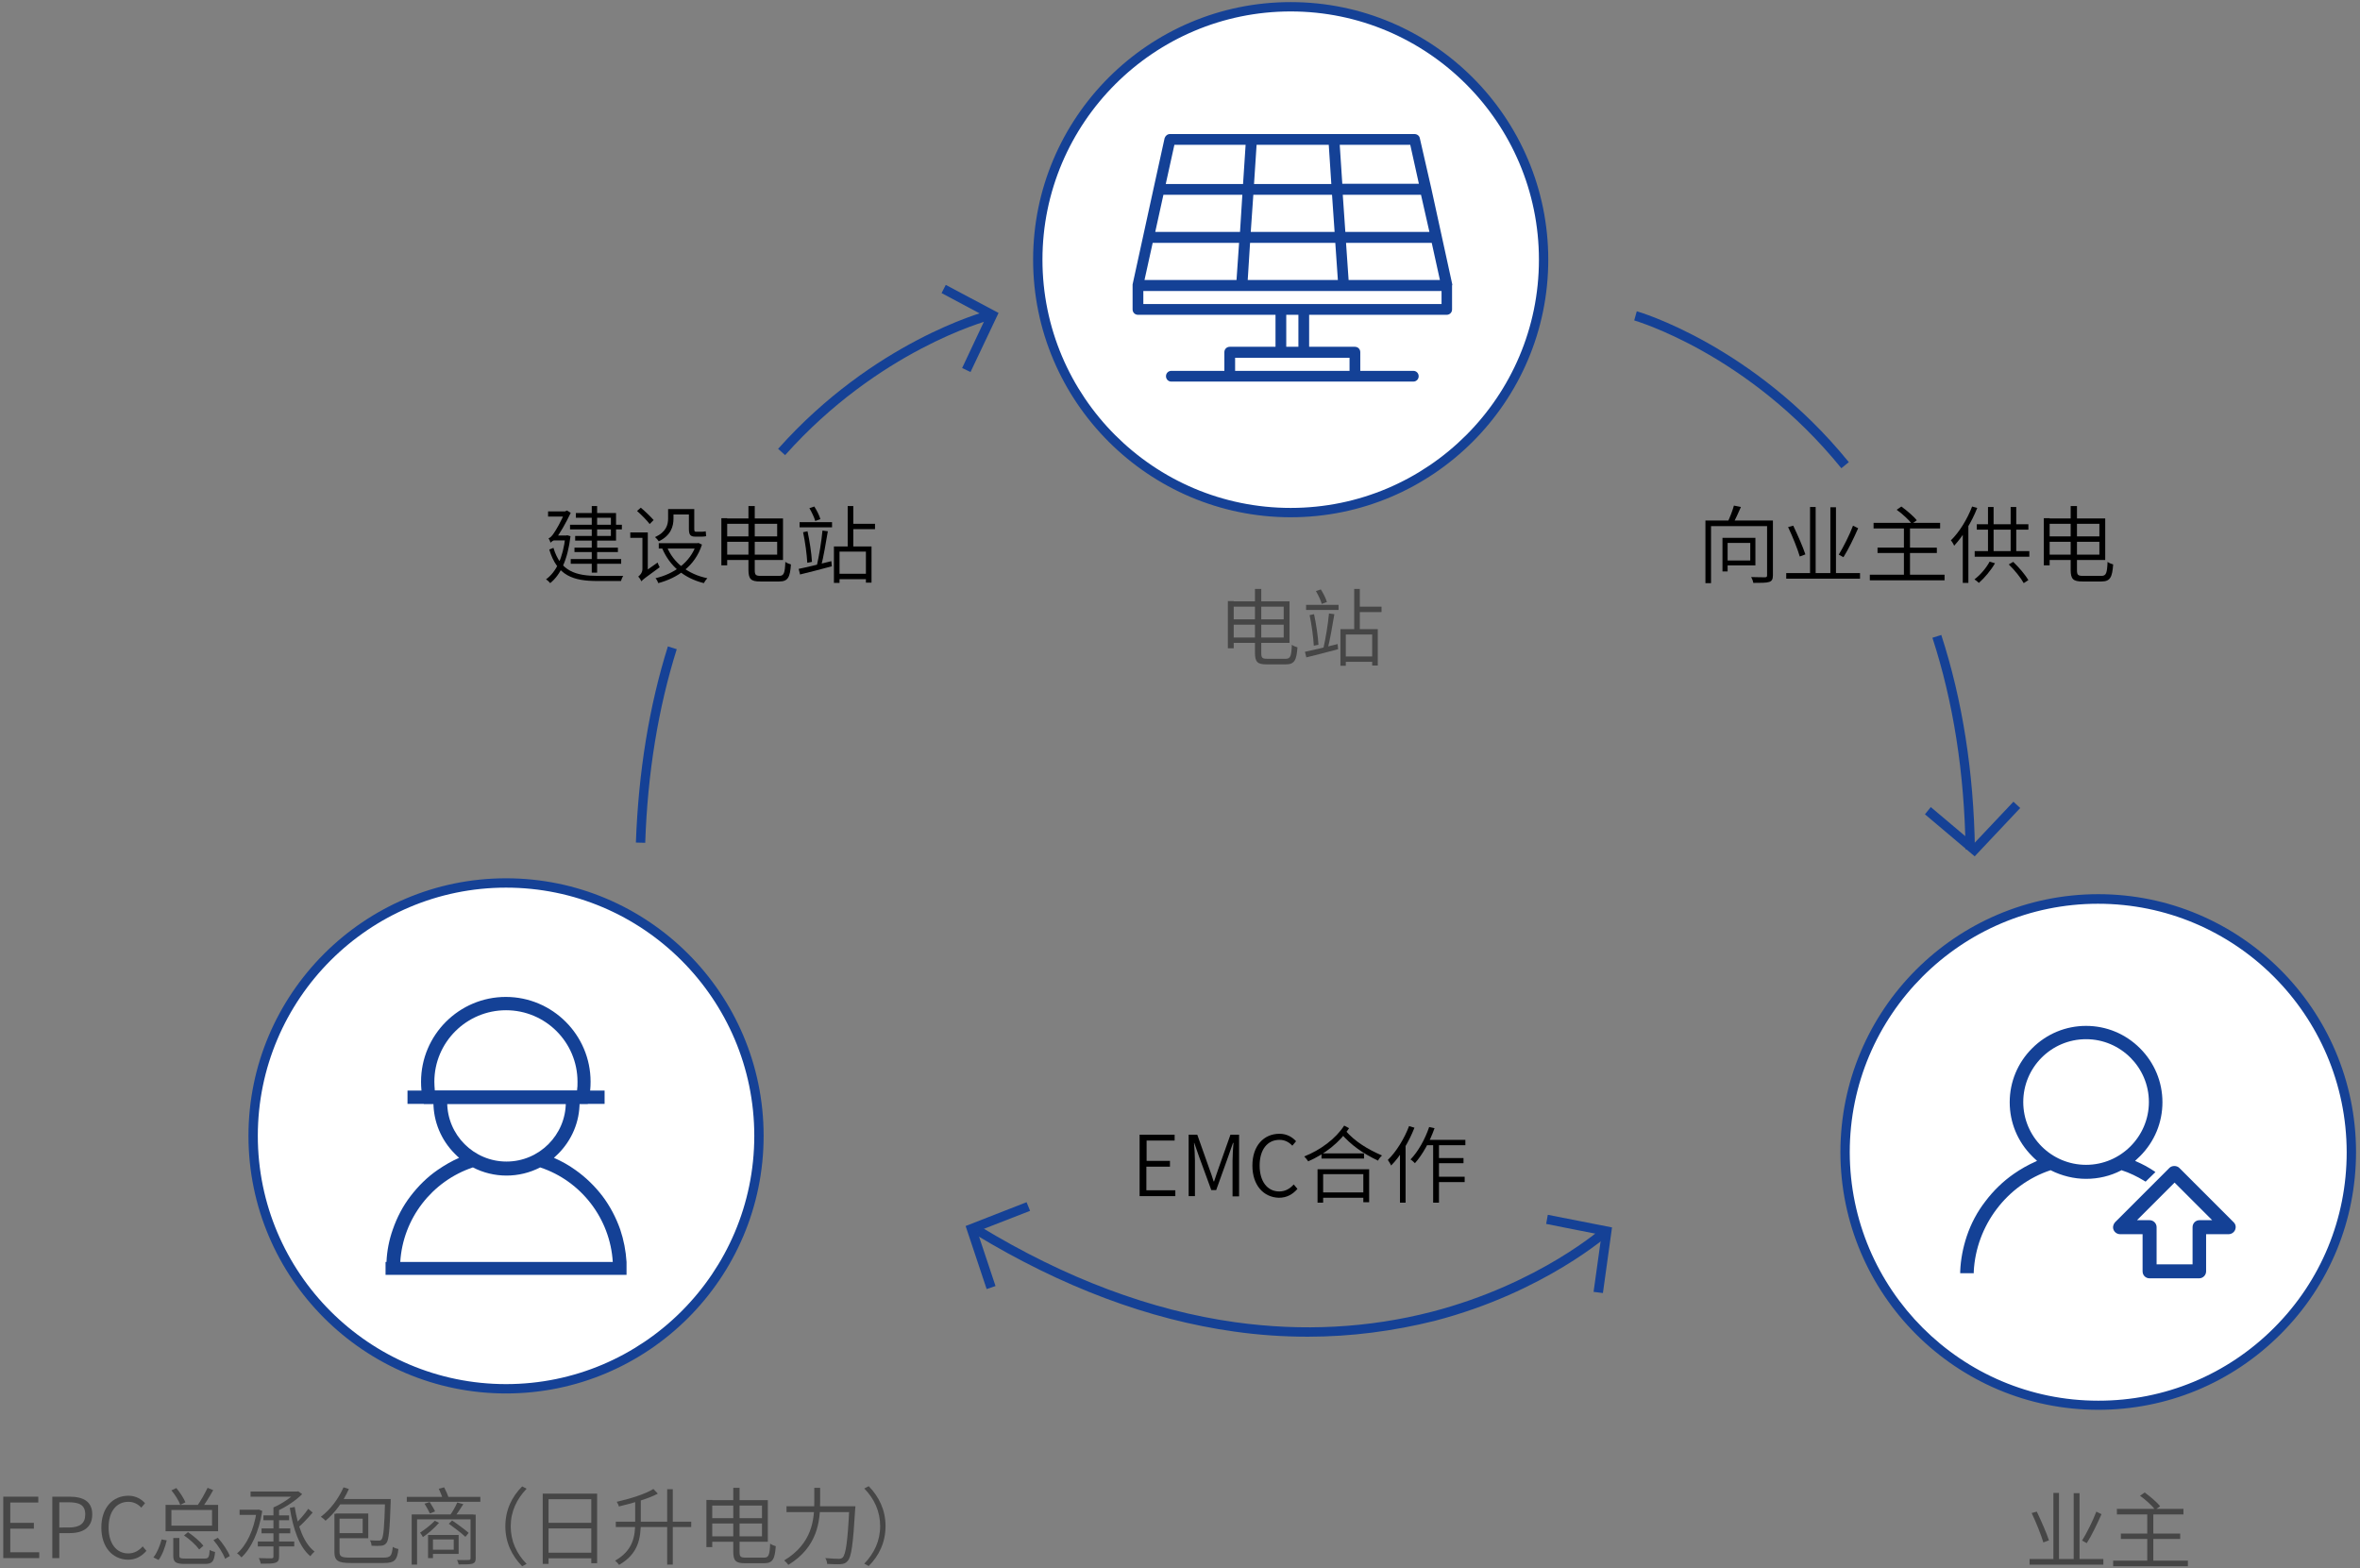 <?xml version="1.0" encoding="utf-8"?>
<!-- Generator: Adobe Illustrator 25.0.1, SVG Export Plug-In . SVG Version: 6.00 Build 0)  -->
<svg version="1.1" id="EMC模式" xmlns="http://www.w3.org/2000/svg" xmlns:xlink="http://www.w3.org/1999/xlink" x="0px" y="0px"
	 viewBox="0 0 1010.6 671.6" style="enable-background:new 0 0 1010.6 671.6;" xml:space="preserve">
<rect x="0" y="0" width="1010.6" height="671.6" fill="#808080" stroke="none"/>
<style type="text/css">
	.st0{enable-background:new    ;}
	.st1{fill:#FFFFFF;}
	.st2{fill:#154196;}
	.st3{fill:#464646;}
	.st4{fill-rule:evenodd;clip-rule:evenodd;fill:#FFFFFF;}
	.st5{fill:#144196;}
</style>
<g class="st0">
	<path d="M242.5,229.3l0.4-0.1l1.4,0.4c-1.2,10.1-4.3,16.6-8.7,20.1c-0.4-0.5-1.2-1.3-1.8-1.6c4.4-3.2,7.3-9.2,8.3-18.3v-0.5H242.5z
		 M242.9,219v2.2h-8.2V219H242.9z M234.9,230.5c0.6-0.1,1.5-1,2.2-2.1c0.8-1.1,3.3-5.2,4.8-9.2V219l0.9-0.4l1.6,1
		c-2.1,4.4-4.5,8.7-6.8,11.6v0c0,0-1.8,0.7-1.8,1.3C235.7,232,235.2,231,234.9,230.5z M256,246.6c1.3,0,9.2,0,10.9,0
		c-0.4,0.5-0.8,1.6-1,2.2h-10c-10.4,0-17.3-2.2-20.7-13.5l1.8-0.7C240,244.7,246.7,246.6,256,246.6z M242.8,229.3v2.1h-5.9l0.3-2.1
		H242.8z M266.3,224.7v2h-22.2v-2H266.3z M266,239.4v2h-21.6v-2H266z M264.6,234.5v1.9H246v-1.9H264.6z M263.8,219.8v11.7h-17.5v-2
		h15.3v-7.8h-15v-2H263.8z M255.7,216.7v28.5h-2.3v-28.5H255.7z"/>
	<path d="M276.3,228v2.3h-6.4V228H276.3z M274.4,217.4c1.9,1.6,4.3,3.9,5.5,5.3l-1.7,1.7c-1.1-1.5-3.5-3.9-5.4-5.6L274.4,217.4z
		 M273.3,246.9c0.6-0.4,1.8-1.6,1.8-3.2V228h2.3v17.8c0,0-2.8,2.1-2.8,3.1C274.4,248.3,273.8,247.4,273.3,246.9z M274.2,246.7
		l0.7-1.1l6.7-4.7c0.2,0.6,0.6,1.5,0.9,2c-6.3,4.6-7.3,5.3-7.8,6L274.2,246.7z M288.4,218v4.1c0,3.3-1.1,7.2-6.3,9.7
		c-0.3-0.5-1.1-1.4-1.6-1.8c4.8-2.2,5.6-5.3,5.6-8v-4H288.4z M298.7,232.6l0.4-0.1l1.5,0.7c-3,9.3-10.5,14.3-18.7,16.5
		c-0.2-0.6-0.7-1.6-1.2-2.1c7.7-1.8,14.9-6.6,17.5-14.6v-0.4H298.7z M299,232.6v2.3h-16.9v-2.3H299z M302.9,247.6
		c-0.5,0.5-1.2,1.5-1.5,2.1c-8.5-2.1-14.6-7.3-17.8-14.8l2-0.7C288.4,241,294.6,245.9,302.9,247.6z M296.1,218v2.3h-9.3V218H296.1z
		 M297.3,218v8.4c0,1,0.1,1.3,0.7,1.3c0.4,0,2.1,0,2.6,0c0.5,0,1.2-0.1,1.6-0.2c0.1,0.6,0.1,1.6,0.2,2.1c-0.4,0.1-1.2,0.2-1.8,0.2
		c-0.6,0-2.4,0-2.8,0c-2.3,0-2.8-0.9-2.8-3.5V218H297.3z"/>
	<path d="M311.4,221.9v20.2h-2.5v-20.2H311.4z M334,229.7v2.3h-23.9v-2.3H334z M335.3,221.9v17.9h-25v-2.3h22.5v-13.2h-22.5v-2.3
		H335.3z M323.2,216.7v27.4c0,2.1,0.4,2.5,2.6,2.5c1.1,0,6.6,0,7.9,0c2,0,2.4-1.2,2.6-6c0.6,0.5,1.7,0.9,2.4,1.1
		c-0.4,5.4-1.2,7.3-5,7.3c-0.9,0-7.3,0-8.2,0c-3.9,0-5-1-5-5v-27.3H323.2z"/>
	<path d="M356,240.3l0.2,2.2c-4.8,1.3-9.9,2.6-13.6,3.5l-0.6-2.4C345.5,242.9,350.8,241.6,356,240.3z M356.3,223.6v2.2h-13.9v-2.2
		H356.3z M345.8,227.5c0.9,4.2,1.7,9.4,1.9,13.1l-2,0.4c-0.2-3.6-0.9-8.9-1.8-13.1L345.8,227.5z M348.7,216.9
		c1.1,1.7,2.2,3.9,2.6,5.4l-2.2,0.8c-0.4-1.5-1.5-3.8-2.5-5.5L348.7,216.9z M354.5,227.5c-0.8,4.8-1.9,11.2-2.9,15l-1.8-0.4
		c0.9-3.8,2-10.4,2.4-14.9L354.5,227.5z M373.2,234v15.5h-2.4v-13.3h-11.3v13.4h-2.4V234H373.2z M371.9,245.7v2.3h-13.7v-2.3H371.9z
		 M365.4,216.7v18.3H363v-18.3H365.4z M374.7,224.3v2.3h-10.3v-2.3H374.7z"/>
</g>
<g class="st0">
	<path d="M757.7,222.9v2.4h-25v24.4h-2.4v-26.8H757.7z M739.8,230.3v14.4h-2.2v-14.4H739.8z M751.7,230.3v11.8h-13V240h10.8v-7.5
		h-10.8v-2.2H751.7z M745.5,217.1c-1.1,2.5-2.4,5.4-3.5,7.3l-2.3-0.6c1-2,2.2-5.1,2.8-7.3L745.5,217.1z M759.2,222.9v23.4
		c0,1.7-0.4,2.5-1.6,2.9c-1.2,0.4-3.5,0.4-6.8,0.4c-0.1-0.7-0.5-1.8-0.9-2.5c2.7,0.1,5.2,0.1,5.9,0.1c0.7,0,0.9-0.2,0.9-0.9v-23.4
		H759.2z"/>
	<path d="M796.5,245.4v2.4h-31.6v-2.4H796.5z M767.9,225.1c1.9,4,4.2,9.2,5.2,12.3l-2.4,0.9c-0.9-3.1-3.1-8.6-5-12.6L767.9,225.1z
		 M777.5,217.1v29.3h-2.4v-29.3H777.5z M786.2,217.2v29.4h-2.4v-29.4H786.2z M795.7,226.2c-1.8,4.1-4.2,9.1-6.3,12.4l-2-1.1
		c2-3.3,4.6-8.4,6.1-12.4L795.7,226.2z"/>
	<path d="M832.7,246.1v2.4h-32v-2.4H832.7z M830.8,223.9v2.4h-28.5v-2.4H830.8z M829.4,234.5v2.3H804v-2.3H829.4z M814.2,216.9
		c2.3,1.7,5.2,4.1,6.6,5.9l-2.1,1.5c-1.3-1.7-4.1-4.3-6.5-6L814.2,216.9z M817.9,225.8v21.5h-2.6v-21.5H817.9z"/>
	<path d="M846.7,217.5c-2.4,6.1-6.1,12.1-9.9,16.2c-0.2-0.6-0.9-1.8-1.4-2.3c3.6-3.5,7-9,9.1-14.5L846.7,217.5z M842.9,223.6
		L842.9,223.6l0,26h-2.4V226L842.9,223.6z M854.3,241.2c-1.8,3.1-4.5,6.3-6.9,8.4c-0.4-0.4-1.4-1.2-1.9-1.5c2.5-1.9,5-4.8,6.5-7.6
		L854.3,241.2z M869,236v2.4h-23.4V236H869z M868.6,224.5v2.3h-22.1v-2.3H868.6z M853.7,217.1v20.2h-2.4v-20.2H853.7z M862.1,240.6
		c2.5,2.4,5.2,5.6,6.5,7.8l-2,1.3c-1.2-2.2-3.9-5.6-6.4-8L862.1,240.6z M863.4,217.1v20.3H861v-20.3H863.4z"/>
	<path d="M877.7,221.9v20.2h-2.5v-20.2H877.7z M900.3,229.7v2.3h-23.9v-2.3H900.3z M901.5,221.9v17.9h-25v-2.3h22.5v-13.2h-22.5
		v-2.3H901.5z M889.4,216.7v27.4c0,2.1,0.4,2.5,2.6,2.5c1.1,0,6.6,0,7.9,0c2,0,2.4-1.2,2.6-6c0.6,0.5,1.7,0.9,2.4,1.1
		c-0.4,5.4-1.2,7.3-5,7.3c-0.9,0-7.3,0-8.2,0c-3.9,0-5-1-5-5v-27.3H889.4z"/>
</g>
<g class="st0">
	<path d="M488,485.9h15v2.5h-12v8.7H501v2.5h-10.1v10.1h12.4v2.5H488V485.9z"/>
	<path d="M509,485.9h3.7l5.1,14.4c0.7,1.8,1.3,3.7,1.9,5.6h0.2c0.7-1.9,1.2-3.8,1.9-5.6l5.1-14.4h3.7v26.4h-2.8V497
		c0-2.2,0.2-5.3,0.4-7.6H528l-2.1,6l-5.1,14.2h-2.1l-5.2-14.2l-2.1-6h-0.1c0.2,2.3,0.4,5.4,0.4,7.6v15.2H509V485.9z"/>
	<path d="M536.3,499.1c0-8.5,4.9-13.6,11.6-13.6c3.2,0,5.6,1.5,7.1,3.2l-1.6,1.9c-1.4-1.5-3.2-2.5-5.5-2.5c-5.2,0-8.5,4.2-8.5,11
		c0,6.8,3.3,11.1,8.4,11.1c2.5,0,4.5-1.1,6.2-3l1.6,1.9c-2.1,2.4-4.6,3.8-8,3.8C541.1,512.7,536.3,507.6,536.3,499.1z"/>
	<path d="M577.7,483.1c-3.9,6-10.5,11.2-17.5,14.2c-0.4-0.6-1.1-1.5-1.7-2.1c6.9-2.7,13.5-7.6,17.1-13.2L577.7,483.1z M586.3,500.6
		v14.2h-2.5v-12h-17.2V515h-2.4v-14.3H586.3z M584.6,510.6v2.3h-19.4v-2.3H584.6z M584.1,493.9v2.2h-18.2v-2.2H584.1z M591.8,494.8
		c-0.6,0.5-1.3,1.4-1.7,2.2c-6.3-3-11.5-6.5-16.1-11.9l2.1-1C580.3,488.9,585.6,492.1,591.8,494.8z"/>
	<path d="M605.7,482.9c-2.4,6.1-6,12.2-10,16.2c-0.2-0.6-1-1.8-1.4-2.4c3.6-3.5,7-9,9.1-14.5L605.7,482.9z M601.9,489L601.9,489
		l0,26h-2.4v-23.6L601.9,489z M614.3,483.1c-2,5.7-5.1,11.3-8.4,15c-0.4-0.4-1.3-1.3-1.9-1.6c3.3-3.4,6.2-8.6,8-13.9L614.3,483.1z
		 M627.5,488.1v2.3h-18.2l1.1-2.3H627.5z M616.2,488.9V515h-2.5v-26.2H616.2z M627.2,503.9v2.3h-12.3v-2.3H627.2z M626.7,495.9v2.2
		h-11.8v-2.2H626.7z"/>
</g>
<g id="椭圆_1_拷贝_5">
	<circle class="st1" cx="216.7" cy="486.4" r="108.3"/>
	<path class="st2" d="M216.7,596.7c-60.8,0-110.3-49.5-110.3-110.3s49.5-110.3,110.3-110.3S327,425.5,327,486.4
		S277.5,596.7,216.7,596.7z M216.7,380.1c-58.6,0-106.3,47.7-106.3,106.3c0,58.6,47.7,106.3,106.3,106.3S323,545,323,486.4
		C323,427.8,275.3,380.1,216.7,380.1z"/>
</g>
<g class="st0">
	<path class="st3" d="M1.4,640.9h15v2.5h-12v8.7h10.1v2.5H4.4v10.1h12.4v2.5H1.4V640.9z"/>
	<path class="st3" d="M22.4,640.9h7.3c5.9,0,9.8,2,9.8,7.6c0,5.5-3.8,8-9.6,8h-4.5v10.7h-3V640.9z M29.4,654.1
		c4.8,0,7.1-1.7,7.1-5.6c0-4-2.4-5.2-7.2-5.2h-3.9v10.8H29.4z"/>
	<path class="st3" d="M43.4,654.1c0-8.5,4.9-13.6,11.6-13.6c3.2,0,5.6,1.5,7.1,3.2l-1.6,1.9c-1.4-1.5-3.2-2.5-5.5-2.5
		c-5.2,0-8.5,4.2-8.5,11c0,6.8,3.3,11.1,8.4,11.1c2.5,0,4.5-1.1,6.2-3l1.6,1.9c-2.1,2.4-4.6,3.8-8,3.8
		C48.2,667.7,43.4,662.6,43.4,654.1z"/>
	<path class="st3" d="M71.4,659.6c-0.7,2.9-1.9,6.3-3.5,8.4l-2.2-1.1c1.5-1.8,2.8-5,3.5-7.7L71.4,659.6z M93.4,644.4v11.3H70.9
		v-11.3H93.4z M73.4,653.3h17.4v-6.7H73.4V653.3z M75.5,637.2c1.6,1.9,3.2,4.4,3.9,6.1l-2.2,1.1c-0.6-1.7-2.2-4.3-3.8-6.2
		L75.5,637.2z M76.8,658.6v7.5c0,1.1,0.4,1.3,2.7,1.3c1,0,6.6,0,8,0c1.8,0,2.1-0.5,2.3-3.7c0.6,0.4,1.6,0.7,2.3,0.9
		c-0.4,4.1-1.2,5.1-4.4,5.1c-0.9,0-7.5,0-8.3,0c-4.1,0-5.2-0.7-5.2-3.5v-7.6H76.8z M80.5,656.1c2.4,1.6,5.3,4.1,6.6,5.8l-1.8,1.6
		c-1.3-1.8-4.1-4.4-6.5-6L80.5,656.1z M91.3,638.1c-1.5,2.7-3.4,5.7-4.9,7.8l-2-1c1.5-2.1,3.4-5.5,4.5-7.8L91.3,638.1z M93.3,658.5
		c2.1,2.4,4.3,5.6,5.1,7.8l-2,1.2c-0.8-2.2-2.9-5.6-5-8L93.3,658.5z"/>
	<path class="st3" d="M110.3,646.5l0.5-0.1l1.5,0.6c-1.4,9.1-4.8,16.1-8.9,19.9c-0.4-0.5-1.3-1.4-1.9-1.7c4.1-3.5,7.2-10,8.4-18
		v-0.6H110.3z M110.5,646.5v2.2h-7.9v-2.2H110.5z M127.2,638.7v2.2h-19.9v-2.2H127.2z M126,660.1v2.1h-15.6v-2.1H126z M119.5,645.5
		v21c0,1.6-0.4,2.3-1.6,2.7c-1.1,0.4-3.1,0.4-6.2,0.4c-0.2-0.7-0.5-1.7-0.9-2.4c2.5,0.1,4.8,0.1,5.4,0.1c0.7,0,0.9-0.2,0.9-0.8v-21
		H119.5z M124.3,654.5v2.1h-12.3v-2.1H124.3z M123.8,648.9v2.1h-11v-2.1H123.8z M127.2,638.7l0.5-0.1l1.7,1.2
		c-2.8,2.8-7,5.6-10.9,7.3c-0.3-0.5-1-1.2-1.4-1.6c3.5-1.5,7.5-4.2,9.5-6.3v-0.5H127.2z M134.7,664.4c-0.6,0.5-1.4,1.4-1.8,2
		c-4.8-4-7.4-11.8-8.8-20.7l2.1-0.4C127.5,653.5,130.1,660.9,134.7,664.4z M133.9,647.7c-1.9,2.2-4.4,4.9-6.3,6.5l-1.5-1.3
		c1.9-1.7,4.5-4.7,5.9-6.8L133.9,647.7z"/>
	<path class="st3" d="M149.4,637.6c-2.4,5.4-6.1,10.4-10,13.6c-0.4-0.5-1.4-1.3-2-1.7c4-3,7.5-7.6,9.7-12.6L149.4,637.6z
		 M145.4,648.2v16.3c0,2,0.7,2.5,4.6,2.5c1.9,0,11.7,0,14.2,0c3.1,0,3.6-0.8,4-4.6c0.6,0.4,1.7,0.8,2.4,0.9c-0.5,4.7-1.5,6-6.3,6
		c-1.4,0-12.8,0-14,0c-5.5,0-7.1-0.9-7.1-4.8v-16.3H145.4z M157.7,648.2v10.5h-13.8v-2.2h11.4v-6.2h-11.4v-2.2H157.7z M165.9,641.9
		v2.3h-21.3l1.1-2.3H165.9z M167.3,641.9c0,0,0,0.8,0,1.2c-0.4,12.1-0.8,16.3-1.8,17.6c-0.6,0.8-1.3,1.1-2.2,1.2
		c-0.9,0.1-2.5,0.1-4.2,0c0-0.7-0.3-1.7-0.7-2.3c1.6,0.1,3.1,0.1,3.8,0.1c0.6,0,0.9-0.1,1.2-0.5c0.8-1,1.2-5,1.5-16.8v-0.5H167.3z"
		/>
	<path class="st3" d="M205.7,641v2.1h-31.5V641H205.7z M202.7,648.5v2.1h-24.1V670h-2.3v-21.5H202.7z M188,652.1
		c-1.9,2.2-4.7,4.6-6.9,6.1c-0.2-0.4-0.8-1.4-1.2-1.9c2.1-1.4,4.6-3.3,6.3-5.1L188,652.1z M184,643.2c0.8,1.3,1.9,3,2.3,4l-2.2,0.9
		c-0.5-1.1-1.5-2.9-2.3-4.2L184,643.2z M185.4,657.3v9.9h-2.1v-9.9H185.4z M196.4,657.3v8.1h-11.9v-1.8h9.8v-4.4h-9.8v-1.9H196.4z
		 M190.2,636.9c0.8,1.5,1.6,3.4,2,4.6l-2.4,0.8c-0.4-1.3-1.2-3.3-1.9-4.8L190.2,636.9z M193.6,651.1c2.4,1.6,5.5,3.9,7.1,5.3
		l-1.4,1.7c-1.6-1.5-4.7-3.9-7.1-5.6L193.6,651.1z M198.4,644.1c-1.2,1.9-2.6,4.1-3.8,5.5l-2-0.6c1.1-1.5,2.5-3.9,3.2-5.6
		L198.4,644.1z M203.7,648.5v18.8c0,1.3-0.3,1.9-1.4,2.3c-1,0.3-2.8,0.3-5.9,0.3c-0.1-0.6-0.4-1.4-0.7-1.9c2.3,0.1,4.4,0,5,0
		c0.6,0,0.8-0.2,0.8-0.7v-18.7H203.7z"/>
	<path class="st3" d="M223.6,636.5l1.9,1c-4.2,4.4-6.8,9.7-6.8,16.1c0,6.3,2.5,11.7,6.8,16.1l-1.9,1c-4.4-4.5-7.2-10.2-7.2-17.1
		C216.4,646.6,219.2,640.9,223.6,636.5z"/>
	<path class="st3" d="M255.7,639.5v29.9h-2.5V642h-18.3v27.7h-2.5v-30.1H255.7z M254.3,664.9v2.4H234v-2.4H254.3z M254.2,652.1v2.4
		H234v-2.4H254.2z"/>
	<path class="st3" d="M274.4,641.8v10.1c0,6.7-1,13.5-9.3,18.2c-0.4-0.6-1.2-1.4-1.7-1.8c7.7-4.4,8.6-10.4,8.6-16.4v-10.1H274.4z
		 M296,651.6v2.3h-32.3v-2.3H296z M281.7,639.6c-4.3,2.3-10.9,4.1-16.7,5.5c-0.1-0.6-0.5-1.4-0.9-2c5.7-1.3,12.2-3.3,15.7-5.5
		L281.7,639.6z M288.1,637.8V670h-2.4v-32.3H288.1z"/>
	<path class="st3" d="M305,642.3v20.2h-2.5v-20.2H305z M327.6,650.1v2.3h-23.9v-2.3H327.6z M328.8,642.3v17.9h-25v-2.3h22.5v-13.2
		h-22.5v-2.3H328.8z M316.7,637.1v27.4c0,2.1,0.4,2.5,2.6,2.5c1.1,0,6.6,0,7.9,0c2,0,2.4-1.2,2.6-6c0.6,0.5,1.7,0.9,2.4,1.1
		c-0.4,5.4-1.2,7.3-5,7.3c-0.9,0-7.3,0-8.2,0c-3.9,0-5-1-5-5v-27.3H316.7z"/>
	<path class="st3" d="M351.2,637.1v6c0,8.2-1,19.3-13.6,27c-0.4-0.6-1.3-1.5-1.8-1.9c12.1-7.3,12.9-17.6,12.9-25.1v-6H351.2z
		 M364.8,645v2.5h-28V645H364.8z M366.3,645c0,0,0,0.9-0.1,1.3c-0.9,15-1.6,20.4-3.2,22.1c-0.8,1-1.7,1.3-3,1.4
		c-1.2,0.1-3.5,0-5.8-0.1c0-0.7-0.3-1.8-0.8-2.5c2.5,0.2,4.8,0.3,5.7,0.3c0.8,0,1.2-0.1,1.7-0.5c1.4-1.3,2.2-6.9,2.9-21.4V645H366.3
		z"/>
	<path class="st3" d="M372,670.6l-1.9-1c4.2-4.4,6.8-9.7,6.8-16.1c0-6.3-2.5-11.7-6.8-16.1l1.9-1c4.4,4.5,7.2,10.2,7.2,17.1
		C379.2,660.5,376.4,666.2,372,670.6z"/>
</g>
<g id="椭圆_1_拷贝_4">
	<circle class="st1" cx="552.7" cy="111.2" r="108.3"/>
	<path class="st2" d="M552.7,221.5c-60.8,0-110.3-49.5-110.3-110.3S491.8,0.9,552.7,0.9S663,50.4,663,111.2S613.5,221.5,552.7,221.5
		z M552.7,4.9c-58.6,0-106.3,47.7-106.3,106.3S494,217.5,552.7,217.5S659,169.8,659,111.2S611.3,4.9,552.7,4.9z"/>
</g>
<g class="st0">
	<path class="st3" d="M528.3,257.4v20.2h-2.5v-20.2H528.3z M550.9,265.2v2.3H527v-2.3H550.9z M552.2,257.4v17.9h-25V273h22.5v-13.2
		h-22.5v-2.3H552.2z M540.1,252.2v27.4c0,2.1,0.4,2.5,2.6,2.5c1.1,0,6.6,0,7.9,0c2,0,2.4-1.2,2.6-6c0.6,0.5,1.7,0.9,2.4,1.1
		c-0.4,5.4-1.2,7.3-5,7.3c-0.9,0-7.3,0-8.2,0c-3.9,0-5-1-5-5v-27.3H540.1z"/>
	<path class="st3" d="M572.8,275.8l0.2,2.2c-4.8,1.3-9.9,2.6-13.6,3.5l-0.6-2.4C562.3,278.4,567.7,277.1,572.8,275.8z M573.2,259
		v2.2h-13.9V259H573.2z M562.7,263c0.9,4.2,1.7,9.4,1.9,13.1l-2,0.4c-0.2-3.6-0.9-8.9-1.8-13.1L562.7,263z M565.6,252.4
		c1.1,1.7,2.2,3.9,2.6,5.4l-2.2,0.8c-0.4-1.5-1.5-3.8-2.5-5.5L565.6,252.4z M571.4,263c-0.8,4.8-1.9,11.2-2.9,15l-1.8-0.4
		c0.9-3.8,2-10.4,2.4-14.9L571.4,263z M590,269.4V285h-2.4v-13.3h-11.3v13.4H574v-15.7H590z M588.8,281.1v2.3h-13.7v-2.3H588.8z
		 M582.3,252.2v18.3h-2.4v-18.3H582.3z M591.6,259.8v2.3h-10.3v-2.3H591.6z"/>
</g>
<g id="椭圆_1_拷贝_6">
	<path class="st4" d="M898.4,385c59.9-0.1,108.4,48.4,108.5,108.3c0.1,59.9-48.4,108.4-108.3,108.5
		c-59.9,0.1-108.4-48.4-108.5-108.3c0,0,0-0.1,0-0.1C790.1,433.5,838.5,385,898.4,385z"/>
	<path class="st2" d="M898.5,603.7c-60.8,0-110.3-49.4-110.4-110.3c0-60.9,49.4-110.4,110.3-110.5h0c0,0,0.1,0,0.1,0
		c60.8,0,110.3,49.4,110.4,110.3c0,29.5-11.4,57.2-32.3,78.1S928,603.7,898.5,603.7C898.5,603.7,898.5,603.7,898.5,603.7z
		 M898.4,387c-58.6,0-106.3,47.7-106.3,106.4c0.1,58.7,47.8,106.4,106.4,106.4c0,0,0.1,0,0.1,0c28.4,0,55.1-11.1,75.2-31.2
		s31.1-46.8,31.1-75.2C1004.8,434.6,957.1,387,898.4,387C898.4,387,898.4,387,898.4,387L898.4,387z"/>
</g>
<g class="st0">
	<path class="st3" d="M900.7,667.6v2.4h-31.6v-2.4H900.7z M872.2,647.3c1.9,4,4.2,9.2,5.2,12.3l-2.4,0.9c-0.9-3.1-3.1-8.6-5-12.6
		L872.2,647.3z M881.7,639.3v29.3h-2.4v-29.3H881.7z M890.5,639.4v29.4H888v-29.4H890.5z M899.9,648.4c-1.8,4.1-4.2,9.1-6.3,12.4
		l-2-1.1c2-3.3,4.6-8.4,6.1-12.4L899.9,648.4z"/>
	<path class="st3" d="M936.9,668.3v2.4h-32v-2.4H936.9z M935,646.1v2.4h-28.5v-2.4H935z M933.6,656.7v2.3h-25.4v-2.3H933.6z
		 M918.4,639.1c2.3,1.7,5.2,4.1,6.6,5.9l-2.1,1.5c-1.3-1.7-4.1-4.3-6.5-6L918.4,639.1z M922.1,648v21.5h-2.6V648H922.1z"/>
</g>
<g>
	<path class="st2" d="M841.7,363.7c-0.5-32.9-5.3-63.3-14.2-90.6l3.8-1.2c9,27.7,13.9,58.6,14.4,91.8L841.7,363.7z"/>
</g>
<g>
	<path class="st2" d="M788.5,200.5c-39.8-49.1-88.2-63.1-88.7-63.3l1.1-3.9c0.5,0.1,50.1,14.5,90.8,64.6L788.5,200.5z"/>
</g>
<g>
	<path class="st2" d="M276.3,360.9l-4-0.1c1.1-30.3,5.7-58.5,13.7-84l3.8,1.2C281.9,303.1,277.3,331,276.3,360.9z"/>
</g>
<g>
	<path class="st2" d="M336.2,194.9l-3-2.7c41-46,88.3-58.6,88.8-58.8l1,3.9C422.6,137.5,376.3,149.9,336.2,194.9z"/>
</g>
<g id="形状_675_拷贝_4">
	<polygon class="st2" points="415.6,159.3 412,157.6 422.3,135.7 403.2,125.5 405,122 427.6,134 	"/>
</g>
<g id="形状_675_拷贝_4-2">
	<polygon class="st2" points="845.6,366.7 824.3,348.7 826.8,345.6 845.3,361.2 862.2,343.3 865.1,346 	"/>
</g>
<g id="形状_675_拷贝_4-3">
	<polygon class="st2" points="422.5,552 413.5,525 439.6,514.8 441.1,518.5 418.5,527.3 426.3,550.7 	"/>
</g>
<g id="形状_675_拷贝_5">
	<polygon class="st2" points="686.4,553.7 682.4,553.2 685.8,528.8 662.1,524.1 662.8,520.2 690.3,525.6 	"/>
</g>
<g id="形状_674_拷贝_4-3">
	<path class="st2" d="M560.1,572.4c-10.4,0-21-0.7-31.5-2.2c-36.6-5.1-73.9-19.1-111-41.6l2.1-3.4c36.5,22.2,73.3,36,109.3,41
		c28.8,4,57.1,2.5,84.2-4.5c46.2-12,73.3-36.2,73.6-36.4l2.7,3c-0.3,0.2-27.9,25-75.1,37.3C596.7,570,578.5,572.4,560.1,572.4z"/>
</g>
<g>
	<path class="st5" d="M621.9,122C621.9,122,621.9,122,621.9,122c0-0.1,0-0.2,0-0.2c0,0,0,0,0,0l-4.5-20.6c0,0,0,0,0,0l-4.5-20.6
		c0,0,0,0,0,0L608,59.2c-0.2-1.1-1.2-1.8-2.3-1.8H501c-1.1,0-2,0.8-2.3,1.8L494,80.6c0,0,0,0,0,0l-4.5,20.6c0,0,0,0,0,0l-4.5,20.6
		c0,0,0,0,0,0c0,0.1,0,0.2,0,0.2c0,0,0,0,0,0c0,0.1,0,0.2,0,0.2v10.3c0,1.3,1,2.3,2.3,2.3h58.9v13.7h-19.6c-1.3,0-2.3,1-2.3,2.3v8
		h-22.7c-1.3,0-2.3,1-2.3,2.3c0,1.3,1,2.3,2.3,2.3h25h53.6h25c1.3,0,2.3-1,2.3-2.3c0-1.3-1-2.3-2.3-2.3h-22.7v-8
		c0-1.3-1-2.3-2.3-2.3h-19.6v-13.7h58.9c1.3,0,2.3-1,2.3-2.3v-10.3C621.9,122.1,621.9,122.1,621.9,122z M490.1,119.9l3.5-15.9h37
		l-1.1,15.9H490.1z M498.2,83.4H532L531,99.3h-36.3L498.2,83.4z M569,62l1.1,16.8H537l1.1-16.8H569z M570.4,83.4l1.1,15.9h-35.9
		l1.1-15.9H570.4z M612.1,99.3h-36l-1.1-15.9h33.5L612.1,99.3z M535.3,104h36.5l1.1,15.9h-38.6L535.3,104z M577.5,119.9l-1.1-15.9
		h36.7l3.5,15.9H577.5z M607.6,78.7h-32.8L573.7,62h30.2L607.6,78.7z M502.9,62h30.5l-1.1,16.8h-33.1L502.9,62z M577.9,158.8h-49
		v-5.6h19.6h9.8h19.6V158.8z M556,148.5h-5.2v-13.7h5.2V148.5z M617.2,130.2h-58.9h-9.8h-58.9v-5.6h127.7V130.2z"/>
</g>
<g>
	<path class="st5" d="M181.5,472.7l-0.5-2.3c-0.5-2.4-0.7-4.8-0.7-7.2c0-20,16.3-36.3,36.3-36.3s36.3,16.3,36.3,36.3
		c0,2.4-0.2,4.8-0.7,7.2l-0.5,2.3H181.5z M247.1,467c0.2-1.3,0.2-2.5,0.2-3.8c0-16.9-13.7-30.6-30.6-30.6S186,446.3,186,463.2
		c0,1.3,0.1,2.5,0.2,3.8H247.1z"/>
	<rect x="174.5" y="467" class="st5" width="84.4" height="5.7"/>
	<path class="st5" d="M165.1,545.9v-5.5h0.4c0.2-4.7,1.1-9.4,2.7-13.9c1.8-5.2,4.3-10,7.6-14.3c3.3-4.3,7.1-8.1,11.6-11.2
		c2.9-2,6-3.8,9.2-5.2c-0.6-0.5-1.2-1.1-1.8-1.7c-5.9-5.9-9.2-13.8-9.2-22.1c0-0.7,0-1.5,0.1-2.3l0.1-0.8h5.9l-0.1,0.9
		c-0.1,0.8-0.1,1.5-0.1,2.2c0,14,11.4,25.4,25.4,25.4s25.4-11.4,25.4-25.4c0-0.7,0-1.4-0.1-2.2l-0.1-0.9h5.9l0.1,0.8
		c0.1,0.9,0.1,1.6,0.1,2.3c0,8.4-3.3,16.2-9.2,22.1c-0.6,0.6-1.2,1.1-1.8,1.7c3.2,1.4,6.3,3.1,9.2,5.2c4.4,3.1,8.3,6.9,11.6,11.2
		c3.3,4.4,5.8,9.2,7.6,14.3c1.5,4.5,2.4,9.1,2.7,13.9h0l0,0.9v4.6H165.1z M262.4,540.4c-1.1-18.5-13.5-34.7-31.1-40.5
		c-4.4,2.3-9.4,3.5-14.4,3.5c-5,0-10-1.2-14.4-3.5c-17.6,5.9-30,22-31.1,40.5H262.4z"/>
</g>
<g>
	<path class="st5" d="M920.5,547.4c-1.7,0-3-1.3-3-3v-15.9h-9.6c-1.2,0-2.3-0.7-2.8-1.8c-0.5-1.1-0.2-2.4,0.6-3.3l23.3-23.3
		c0.5-0.5,1.3-0.8,2.1-0.8c0.8,0,1.6,0.3,2.1,0.8l23.3,23.3c0.9,0.9,1.1,2.1,0.6,3.3c-0.5,1.1-1.6,1.8-2.8,1.8h-9.6v15.9
		c0,1.6-1.3,3-3,3H920.5z M915.1,522.5h5.4c1.6,0,3,1.3,3,3v15.9h15.4v-15.9c0-1.7,1.3-3,3-3h5.4l-16.1-16.1L915.1,522.5z"/>
	<path class="st5" d="M839.4,545.1l0-0.7c0.2-5.1,1.2-10.2,2.8-15c1.8-5.4,4.5-10.5,8-15c3.4-4.5,7.5-8.5,12.1-11.7
		c3-2.1,6.2-3.9,9.6-5.4l0.4-0.2l-0.3-0.3c-0.6-0.5-1.2-1.1-1.8-1.7c-6.2-6.2-9.6-14.4-9.6-23.1s3.4-16.9,9.6-23.1
		c6.2-6.2,14.4-9.6,23.1-9.6s16.9,3.4,23.1,9.6s9.6,14.4,9.6,23.1c0,8.7-3.4,16.9-9.6,23.1c-0.6,0.6-1.2,1.1-1.8,1.7l-0.3,0.3
		l0.4,0.2c2.6,1.1,5.2,2.5,7.6,4.1l0.7,0.5l-4.2,4.1l-0.5-0.3c-3.1-1.9-6.4-3.5-9.8-4.6l-0.1,0l-0.1,0.1c-4.6,2.4-9.8,3.6-15,3.6
		s-10.4-1.3-15-3.6l-0.1-0.1l-0.1,0c-18.7,6.2-31.9,23.7-32.9,43.4l0,0.7H839.4z M893.3,445c-14.9,0-26.9,12.1-26.9,26.9
		c0,14.9,12.1,26.9,26.9,26.9s26.9-12.1,26.9-26.9C920.2,457.1,908.1,445,893.3,445z"/>
</g>
</svg>
